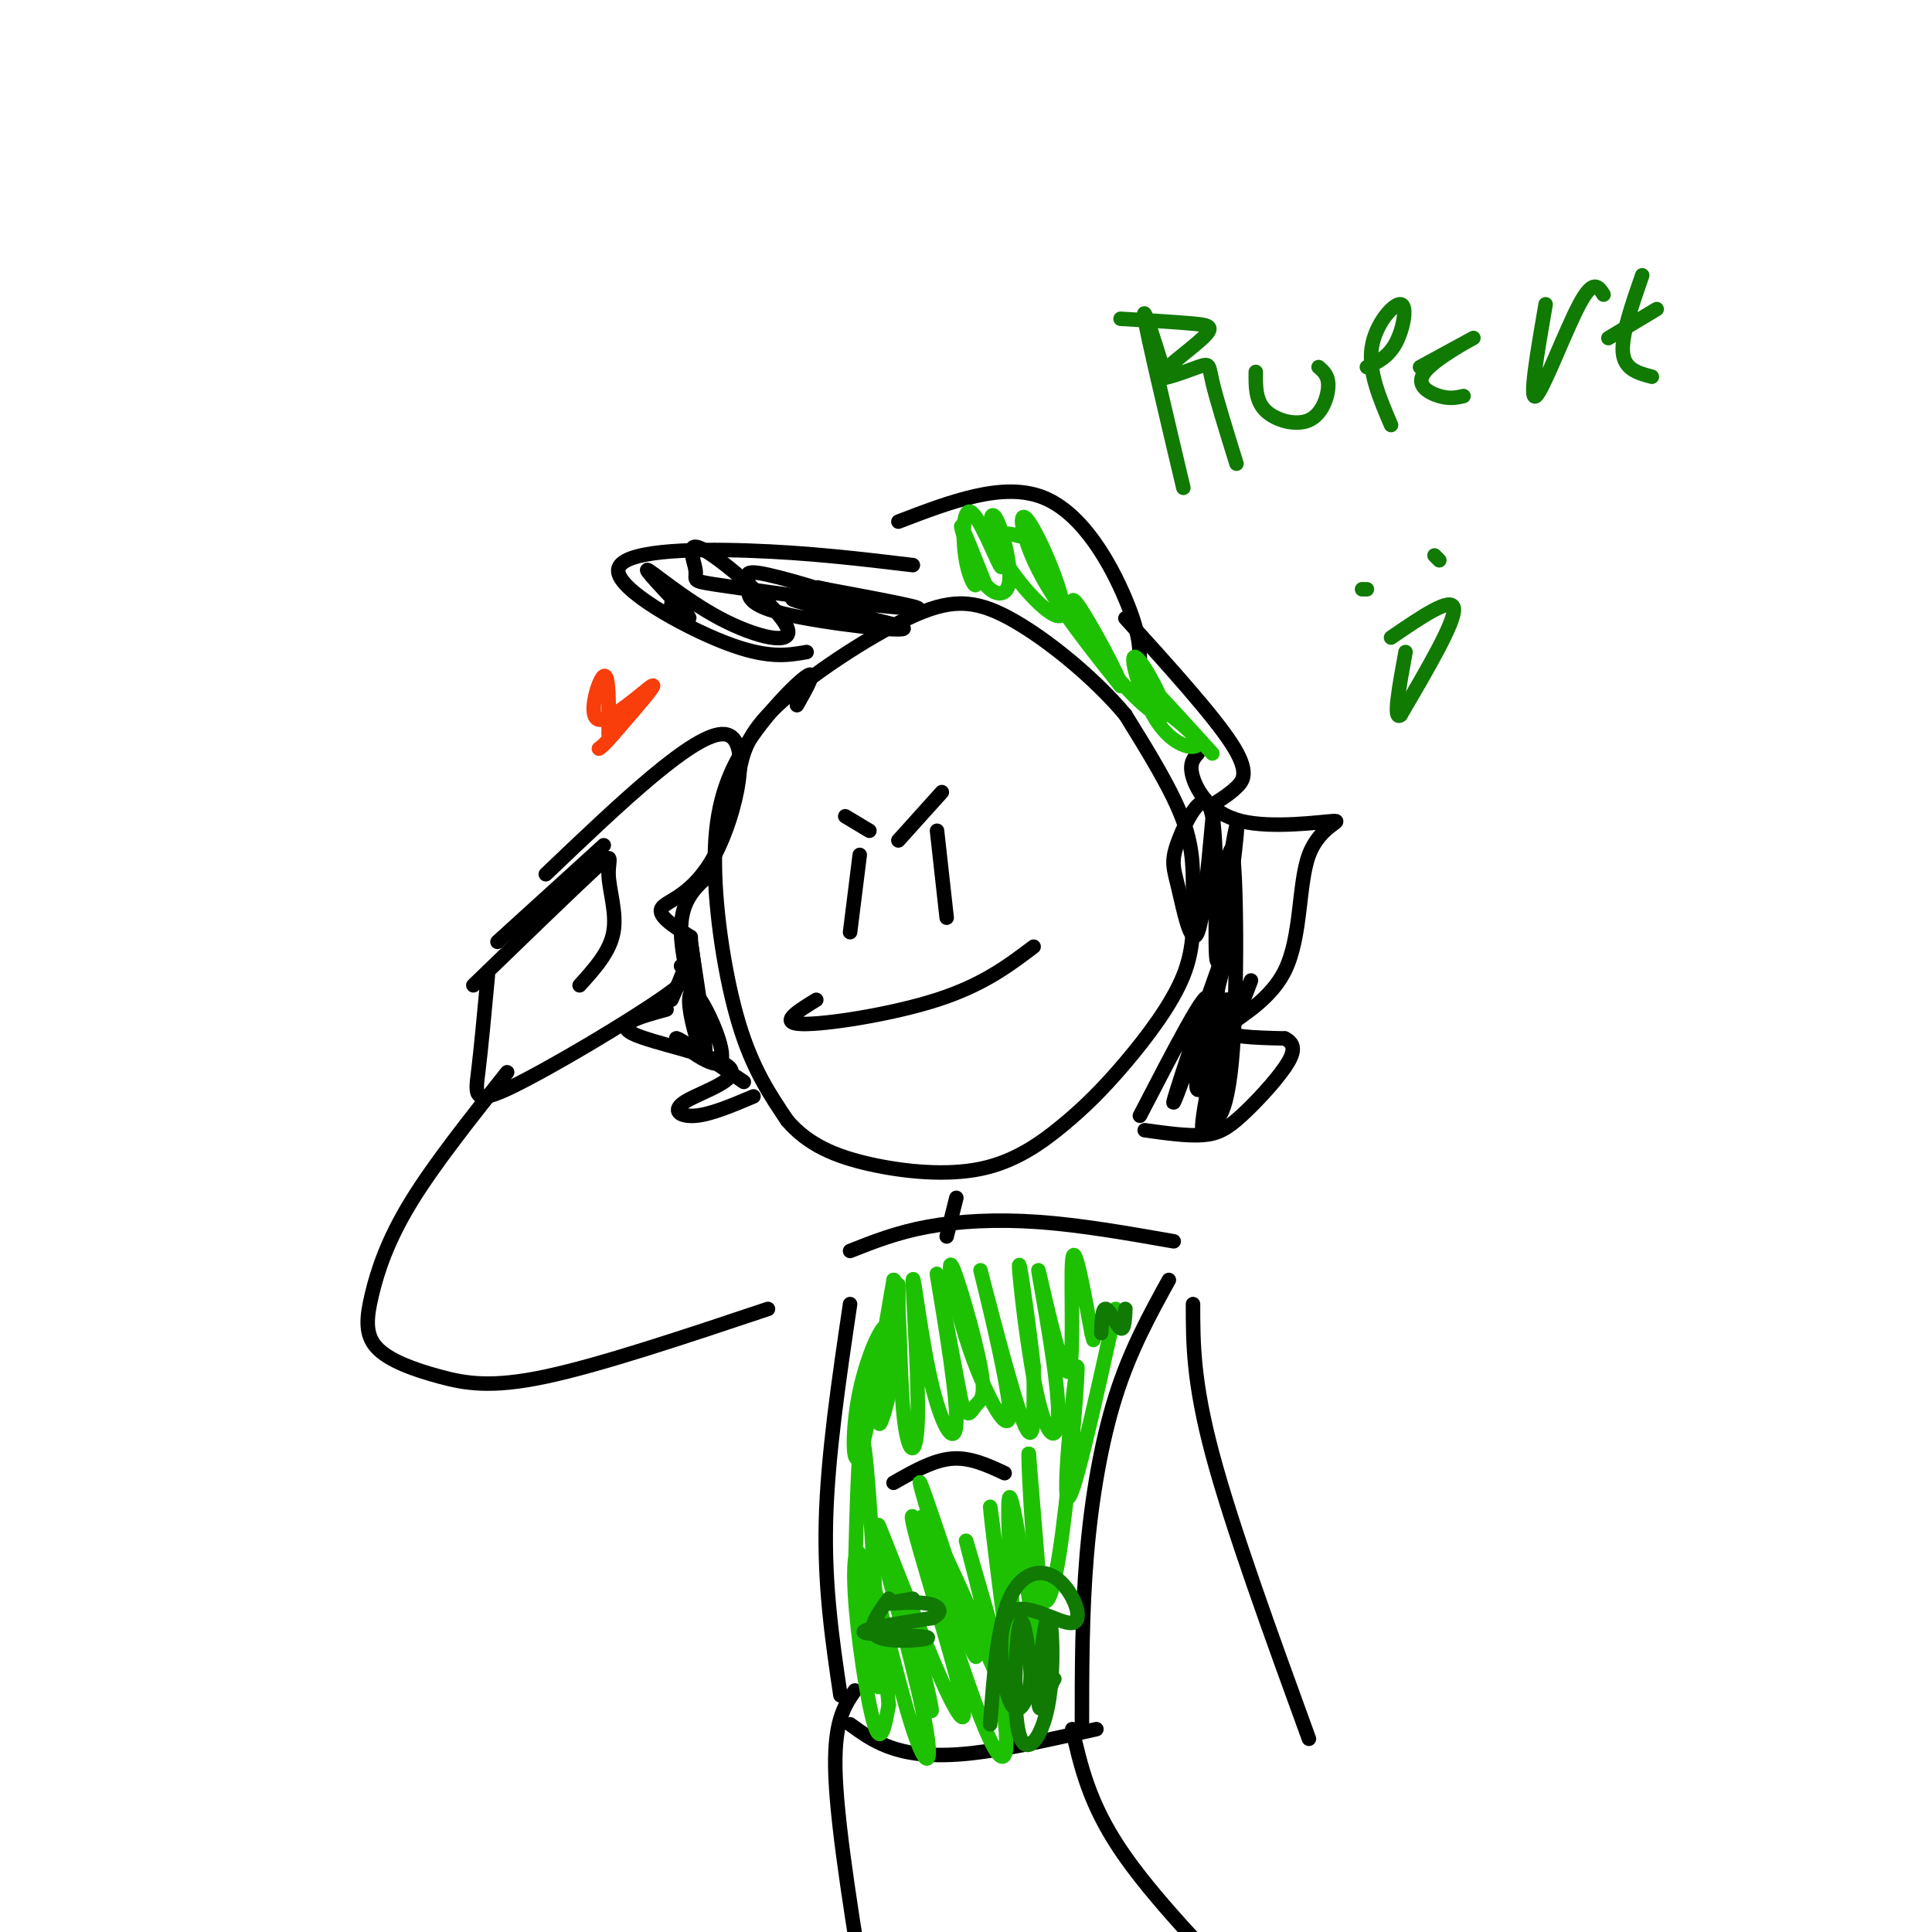 <svg viewBox='0 0 400 400' version='1.1' xmlns='http://www.w3.org/2000/svg' xmlns:xlink='http://www.w3.org/1999/xlink'><g fill='none' stroke='rgb(0,0,0)' stroke-width='3' stroke-linecap='round' stroke-linejoin='round'><path d='M165,146c2.112,-3.738 4.223,-7.477 2,-6c-2.223,1.477 -8.781,8.169 -13,15c-4.219,6.831 -6.097,13.801 -6,24c0.097,10.199 2.171,23.628 5,33c2.829,9.372 6.415,14.686 10,20'/><path d='M163,232c4.235,4.965 9.822,7.378 17,9c7.178,1.622 15.947,2.453 23,1c7.053,-1.453 12.389,-5.192 17,-9c4.611,-3.808 8.498,-7.686 13,-13c4.502,-5.314 9.619,-12.064 12,-18c2.381,-5.936 2.026,-11.060 2,-16c-0.026,-4.940 0.278,-9.697 -2,-16c-2.278,-6.303 -7.139,-14.151 -12,-22'/><path d='M233,148c-6.424,-7.691 -16.485,-15.917 -24,-20c-7.515,-4.083 -12.485,-4.022 -21,0c-8.515,4.022 -20.576,12.006 -27,18c-6.424,5.994 -7.212,9.997 -8,14'/><path d='M198,248c0.000,0.000 -2.000,8.000 -2,8'/><path d='M176,259c4.822,-1.911 9.644,-3.822 16,-5c6.356,-1.178 14.244,-1.622 23,-1c8.756,0.622 18.378,2.311 28,4'/><path d='M176,270c-2.333,15.750 -4.667,31.500 -5,45c-0.333,13.500 1.333,24.750 3,36'/><path d='M242,265c-4.000,7.267 -8.000,14.533 -11,24c-3.000,9.467 -5.000,21.133 -6,33c-1.000,11.867 -1.000,23.933 -1,36'/><path d='M176,357c2.600,1.889 5.200,3.778 9,5c3.800,1.222 8.800,1.778 16,1c7.200,-0.778 16.600,-2.889 26,-5'/><path d='M177,350c-2.250,3.250 -4.500,6.500 -4,18c0.500,11.500 3.750,31.250 7,51'/><path d='M222,358c1.750,7.667 3.500,15.333 10,25c6.500,9.667 17.750,21.333 29,33'/><path d='M103,195c0.000,0.000 22.000,-20.000 22,-20'/><path d='M98,204c10.298,-9.964 20.595,-19.929 25,-24c4.405,-4.071 2.917,-2.250 3,1c0.083,3.250 1.738,7.929 1,12c-0.738,4.071 -3.869,7.536 -7,11'/><path d='M113,181c15.500,-14.792 31.000,-29.583 37,-29c6.000,0.583 2.500,16.542 -2,25c-4.500,8.458 -10.000,9.417 -11,11c-1.000,1.583 2.500,3.792 6,6'/><path d='M143,194c0.333,3.167 -1.833,8.083 -4,13'/><path d='M141,200c2.131,0.417 4.262,0.833 -3,6c-7.262,5.167 -23.917,15.083 -32,19c-8.083,3.917 -7.595,1.833 -7,-3c0.595,-4.833 1.298,-12.417 2,-20'/><path d='M105,222c-7.595,9.551 -15.190,19.102 -20,27c-4.810,7.898 -6.836,14.144 -8,19c-1.164,4.856 -1.467,8.322 1,11c2.467,2.678 7.703,4.567 13,6c5.297,1.433 10.656,2.409 22,0c11.344,-2.409 28.672,-8.205 46,-14'/><path d='M247,270c0.000,8.000 0.000,16.000 4,31c4.000,15.000 12.000,37.000 20,59'/><path d='M236,137c-0.044,-3.044 -0.089,-6.089 -3,-13c-2.911,-6.911 -8.689,-17.689 -17,-21c-8.311,-3.311 -19.156,0.844 -30,5'/><path d='M189,117c-10.762,-1.286 -21.524,-2.571 -34,-3c-12.476,-0.429 -26.667,0.000 -27,4c-0.333,4.000 13.190,11.571 22,15c8.810,3.429 12.905,2.714 17,2'/><path d='M139,125c2.479,2.115 4.958,4.230 3,2c-1.958,-2.230 -8.354,-8.804 -8,-9c0.354,-0.196 7.458,5.987 15,10c7.542,4.013 15.524,5.857 14,2c-1.524,-3.857 -12.553,-13.415 -17,-16c-4.447,-2.585 -2.313,1.804 -2,4c0.313,2.196 -1.196,2.199 4,3c5.196,0.801 17.098,2.401 29,4'/><path d='M177,125c0.621,-0.785 -12.325,-4.747 -18,-6c-5.675,-1.253 -4.079,0.204 -4,2c0.079,1.796 -1.360,3.932 7,6c8.360,2.068 26.519,4.070 25,3c-1.519,-1.070 -22.717,-5.211 -23,-6c-0.283,-0.789 20.348,1.775 25,2c4.652,0.225 -6.674,-1.887 -18,-4'/><path d='M171,122c-3.000,-0.667 -1.500,-0.333 0,0'/><path d='M138,209c-5.493,1.502 -10.986,3.005 -7,5c3.986,1.995 17.450,4.483 20,7c2.550,2.517 -5.813,5.062 -9,7c-3.187,1.938 -1.196,3.268 2,3c3.196,-0.268 7.598,-2.134 12,-4'/><path d='M154,224c-7.034,-4.762 -14.068,-9.524 -14,-9c0.068,0.524 7.236,6.334 9,5c1.764,-1.334 -1.878,-9.811 -4,-13c-2.122,-3.189 -2.725,-1.089 -2,3c0.725,4.089 2.779,10.168 3,8c0.221,-2.168 -1.389,-12.584 -3,-23'/><path d='M143,195c0.012,-0.369 1.542,10.208 1,11c-0.542,0.792 -3.155,-8.202 -3,-14c0.155,-5.798 3.077,-8.399 6,-11'/><path d='M248,156c-0.941,1.083 -1.881,2.165 -1,5c0.881,2.835 3.584,7.421 10,9c6.416,1.579 16.545,0.150 19,0c2.455,-0.150 -2.765,0.981 -5,7c-2.235,6.019 -1.486,16.928 -5,24c-3.514,7.072 -11.290,10.306 -12,12c-0.710,1.694 5.645,1.847 12,2'/><path d='M266,215c2.313,1.129 2.094,2.952 0,6c-2.094,3.048 -6.064,7.321 -9,10c-2.936,2.679 -4.839,3.766 -8,4c-3.161,0.234 -7.581,-0.383 -12,-1'/><path d='M236,231c7.100,-13.705 14.200,-27.410 14,-24c-0.200,3.410 -7.700,23.936 -7,21c0.700,-2.936 9.600,-29.333 11,-32c1.400,-2.667 -4.700,18.397 -6,26c-1.300,7.603 2.200,1.744 4,-3c1.800,-4.744 1.900,-8.372 2,-12'/><path d='M254,207c-0.978,3.911 -4.422,19.689 -5,25c-0.578,5.311 1.711,0.156 4,-5'/><path d='M259,203c-3.807,9.872 -7.614,19.745 -8,25c-0.386,5.255 2.649,5.893 4,-8c1.351,-13.893 1.018,-42.317 0,-44c-1.018,-1.683 -2.719,23.376 -3,29c-0.281,5.624 0.860,-8.188 2,-22'/><path d='M254,183c1.018,-7.749 2.564,-16.122 2,-10c-0.564,6.122 -3.239,26.738 -4,26c-0.761,-0.738 0.392,-22.831 -1,-30c-1.392,-7.169 -5.329,0.584 -7,5c-1.671,4.416 -1.077,5.493 0,10c1.077,4.507 2.636,12.444 4,9c1.364,-3.444 2.533,-18.270 3,-23c0.467,-4.730 0.234,0.635 0,6'/><path d='M251,176c0.500,3.667 1.750,9.833 3,16'/><path d='M233,128c9.089,10.044 18.178,20.089 22,26c3.822,5.911 2.378,7.689 1,9c-1.378,1.311 -2.689,2.156 -4,3'/><path d='M169,207c-3.933,2.422 -7.867,4.844 -3,5c4.867,0.156 18.533,-1.956 28,-5c9.467,-3.044 14.733,-7.022 20,-11'/><path d='M178,177c0.000,0.000 -2.000,16.000 -2,16'/><path d='M194,172c0.000,0.000 2.000,18.000 2,18'/><path d='M175,169c0.000,0.000 5.000,3.000 5,3'/><path d='M186,174c0.000,0.000 9.000,-10.000 9,-10'/><path d='M185,307c4.083,-2.333 8.167,-4.667 12,-5c3.833,-0.333 7.417,1.333 11,3'/></g>
<g fill='none' stroke='rgb(30,193,1)' stroke-width='3' stroke-linecap='round' stroke-linejoin='round'><path d='M211,111c-1.858,-0.542 -3.716,-1.085 -4,1c-0.284,2.085 1.005,6.796 0,5c-1.005,-1.796 -4.305,-10.100 -6,-11c-1.695,-0.900 -1.784,5.604 -1,10c0.784,4.396 2.442,6.683 2,4c-0.442,-2.683 -2.983,-10.338 -3,-11c-0.017,-0.662 2.492,5.669 5,12'/><path d='M204,121c2.061,2.494 4.712,2.727 5,-1c0.288,-3.727 -1.787,-11.416 -3,-13c-1.213,-1.584 -1.563,2.937 2,9c3.563,6.063 11.037,13.666 12,11c0.963,-2.666 -4.587,-15.602 -7,-19c-2.413,-3.398 -1.689,2.744 2,10c3.689,7.256 10.345,15.628 17,24'/><path d='M232,142c0.528,-0.543 -6.650,-13.901 -9,-17c-2.350,-3.099 0.130,4.061 5,11c4.870,6.939 12.131,13.658 13,12c0.869,-1.658 -4.654,-11.692 -6,-12c-1.346,-0.308 1.484,9.109 5,14c3.516,4.891 7.719,5.254 8,4c0.281,-1.254 -3.359,-4.127 -7,-7'/><path d='M241,147c-2.600,-3.089 -5.600,-7.311 -4,-6c1.600,1.311 7.800,8.156 14,15'/><path d='M186,266c0.024,5.836 0.047,11.673 -1,18c-1.047,6.327 -3.165,13.146 -3,10c0.165,-3.146 2.611,-16.256 2,-19c-0.611,-2.744 -4.280,4.876 -6,13c-1.720,8.124 -1.491,16.750 0,13c1.491,-3.750 4.246,-19.875 7,-36'/><path d='M185,265c1.328,-0.125 1.146,17.562 2,27c0.854,9.438 2.742,10.627 3,2c0.258,-8.627 -1.116,-27.068 -1,-29c0.116,-1.932 1.722,12.647 4,22c2.278,9.353 5.229,13.480 5,6c-0.229,-7.480 -3.637,-26.566 -4,-29c-0.363,-2.434 2.318,11.783 5,26'/><path d='M199,290c1.289,4.340 2.012,2.189 3,1c0.988,-1.189 2.241,-1.417 1,-8c-1.241,-6.583 -4.977,-19.521 -6,-21c-1.023,-1.479 0.668,8.502 4,18c3.332,9.498 8.304,18.515 8,12c-0.304,-6.515 -5.886,-28.561 -6,-29c-0.114,-0.439 5.238,20.728 8,29c2.762,8.272 2.932,3.649 3,0c0.068,-3.649 0.034,-6.325 0,-9'/><path d='M214,283c-0.833,-7.698 -2.915,-22.443 -3,-21c-0.085,1.443 1.827,19.074 4,28c2.173,8.926 4.607,9.149 4,0c-0.607,-9.149 -4.256,-27.669 -4,-27c0.256,0.669 4.415,20.526 6,21c1.585,0.474 0.596,-18.436 1,-23c0.404,-4.564 2.202,5.218 4,15'/><path d='M226,276c0.667,2.500 0.333,1.250 0,0'/><path d='M177,327c0.438,-17.488 0.876,-34.976 2,-27c1.124,7.976 2.934,41.416 3,48c0.066,6.584 -1.611,-13.689 -3,-22c-1.389,-8.311 -2.489,-4.661 -2,4c0.489,8.661 2.568,22.332 4,27c1.432,4.668 2.216,0.334 3,-4'/><path d='M184,353c-0.617,-7.686 -3.660,-24.902 -3,-24c0.660,0.902 5.022,19.921 8,29c2.978,9.079 4.571,8.217 2,-4c-2.571,-12.217 -9.308,-35.789 -9,-35c0.308,0.789 7.659,25.940 10,33c2.341,7.060 -0.330,-3.970 -3,-15'/><path d='M189,337c-2.732,-8.848 -8.063,-23.466 -7,-21c1.063,2.466 8.519,22.018 13,32c4.481,9.982 5.985,10.393 3,-1c-2.985,-11.393 -10.460,-34.590 -9,-33c1.460,1.590 11.855,27.966 13,29c1.145,1.034 -6.958,-23.276 -10,-32c-3.042,-8.724 -1.021,-1.862 1,5'/><path d='M193,316c4.485,10.798 15.197,35.293 14,32c-1.197,-3.293 -14.304,-34.374 -16,-34c-1.696,0.374 8.020,32.203 13,44c4.980,11.797 5.225,3.561 3,-9c-2.225,-12.561 -6.922,-29.446 -7,-30c-0.078,-0.554 4.461,15.223 9,31'/><path d='M209,350c0.134,-6.815 -4.030,-39.354 -4,-38c0.030,1.354 4.256,36.600 5,36c0.744,-0.600 -1.992,-37.046 -1,-38c0.992,-0.954 5.712,33.585 7,38c1.288,4.415 -0.856,-21.292 -3,-47'/><path d='M213,301c-0.249,-1.189 0.629,19.339 2,27c1.371,7.661 3.233,2.456 5,-11c1.767,-13.456 3.437,-35.161 3,-34c-0.437,1.161 -2.982,25.189 -2,27c0.982,1.811 5.491,-18.594 10,-39'/></g>
<g fill='none' stroke='rgb(16,122,3)' stroke-width='3' stroke-linecap='round' stroke-linejoin='round'><path d='M205,357c0.753,-10.207 1.505,-20.414 4,-26c2.495,-5.586 6.732,-6.551 10,-4c3.268,2.551 5.566,8.617 3,9c-2.566,0.383 -9.997,-4.918 -13,-2c-3.003,2.918 -1.578,14.055 0,18c1.578,3.945 3.308,0.699 4,-2c0.692,-2.699 0.346,-4.849 0,-7'/><path d='M213,343c-0.358,-3.776 -1.254,-9.716 -2,-6c-0.746,3.716 -1.341,17.087 0,22c1.341,4.913 4.617,1.368 6,-6c1.383,-7.368 0.872,-18.561 0,-18c-0.872,0.561 -2.106,12.874 -2,17c0.106,4.126 1.553,0.063 3,-4'/><path d='M218,348c0.500,-0.667 0.250,-0.333 0,0'/><path d='M184,331c-2.446,3.369 -4.893,6.738 -2,8c2.893,1.262 11.125,0.417 10,0c-1.125,-0.417 -11.607,-0.405 -13,-1c-1.393,-0.595 6.304,-1.798 14,-3'/><path d='M193,335c2.476,-1.155 1.667,-2.542 -1,-3c-2.667,-0.458 -7.190,0.012 -8,0c-0.810,-0.012 2.095,-0.506 5,-1'/><path d='M233,271c-0.111,2.244 -0.222,4.489 -1,4c-0.778,-0.489 -2.222,-3.711 -3,-4c-0.778,-0.289 -0.889,2.356 -1,5'/><path d='M241,77c-2.333,-7.500 -4.667,-15.000 -4,-11c0.667,4.000 4.333,19.500 8,35'/><path d='M232,66c5.779,0.341 11.559,0.682 15,1c3.441,0.318 4.544,0.613 2,3c-2.544,2.387 -8.733,6.867 -9,8c-0.267,1.133 5.390,-1.079 8,-2c2.610,-0.921 2.174,-0.549 3,3c0.826,3.549 2.913,10.274 5,17'/><path d='M260,77c-0.042,2.970 -0.083,5.940 2,8c2.083,2.060 6.292,3.208 9,2c2.708,-1.208 3.917,-4.774 4,-7c0.083,-2.226 -0.958,-3.113 -2,-4'/><path d='M288,88c-2.363,-5.536 -4.726,-11.071 -4,-16c0.726,-4.929 4.542,-9.250 6,-9c1.458,0.250 0.560,5.071 -1,8c-1.560,2.929 -3.780,3.964 -6,5'/><path d='M294,76c5.839,-3.179 11.679,-6.357 11,-6c-0.679,0.357 -7.875,4.250 -10,7c-2.125,2.750 0.821,4.357 3,5c2.179,0.643 3.589,0.321 5,0'/><path d='M320,63c-1.733,10.089 -3.467,20.178 -2,19c1.467,-1.178 6.133,-13.622 9,-19c2.867,-5.378 3.933,-3.689 5,-2'/><path d='M340,57c-2.167,6.250 -4.333,12.500 -4,16c0.333,3.500 3.167,4.250 6,5'/><path d='M333,70c0.000,0.000 10.000,-6.000 10,-6'/><path d='M282,122c0.000,0.000 1.000,0.000 1,0'/><path d='M297,115c0.000,0.000 1.000,1.000 1,1'/><path d='M288,132c6.333,-4.333 12.667,-8.667 13,-6c0.333,2.667 -5.333,12.333 -11,22'/><path d='M290,148c-1.667,1.500 -0.333,-5.750 1,-13'/></g>
<g fill='none' stroke='rgb(249,61,11)' stroke-width='3' stroke-linecap='round' stroke-linejoin='round'><path d='M126,152c0.065,-6.357 0.131,-12.714 -1,-12c-1.131,0.714 -3.458,8.500 -1,9c2.458,0.500 9.702,-6.286 11,-7c1.298,-0.714 -3.351,4.643 -8,10'/><path d='M127,152c-1.833,2.167 -2.417,2.583 -3,3'/></g>
</svg>